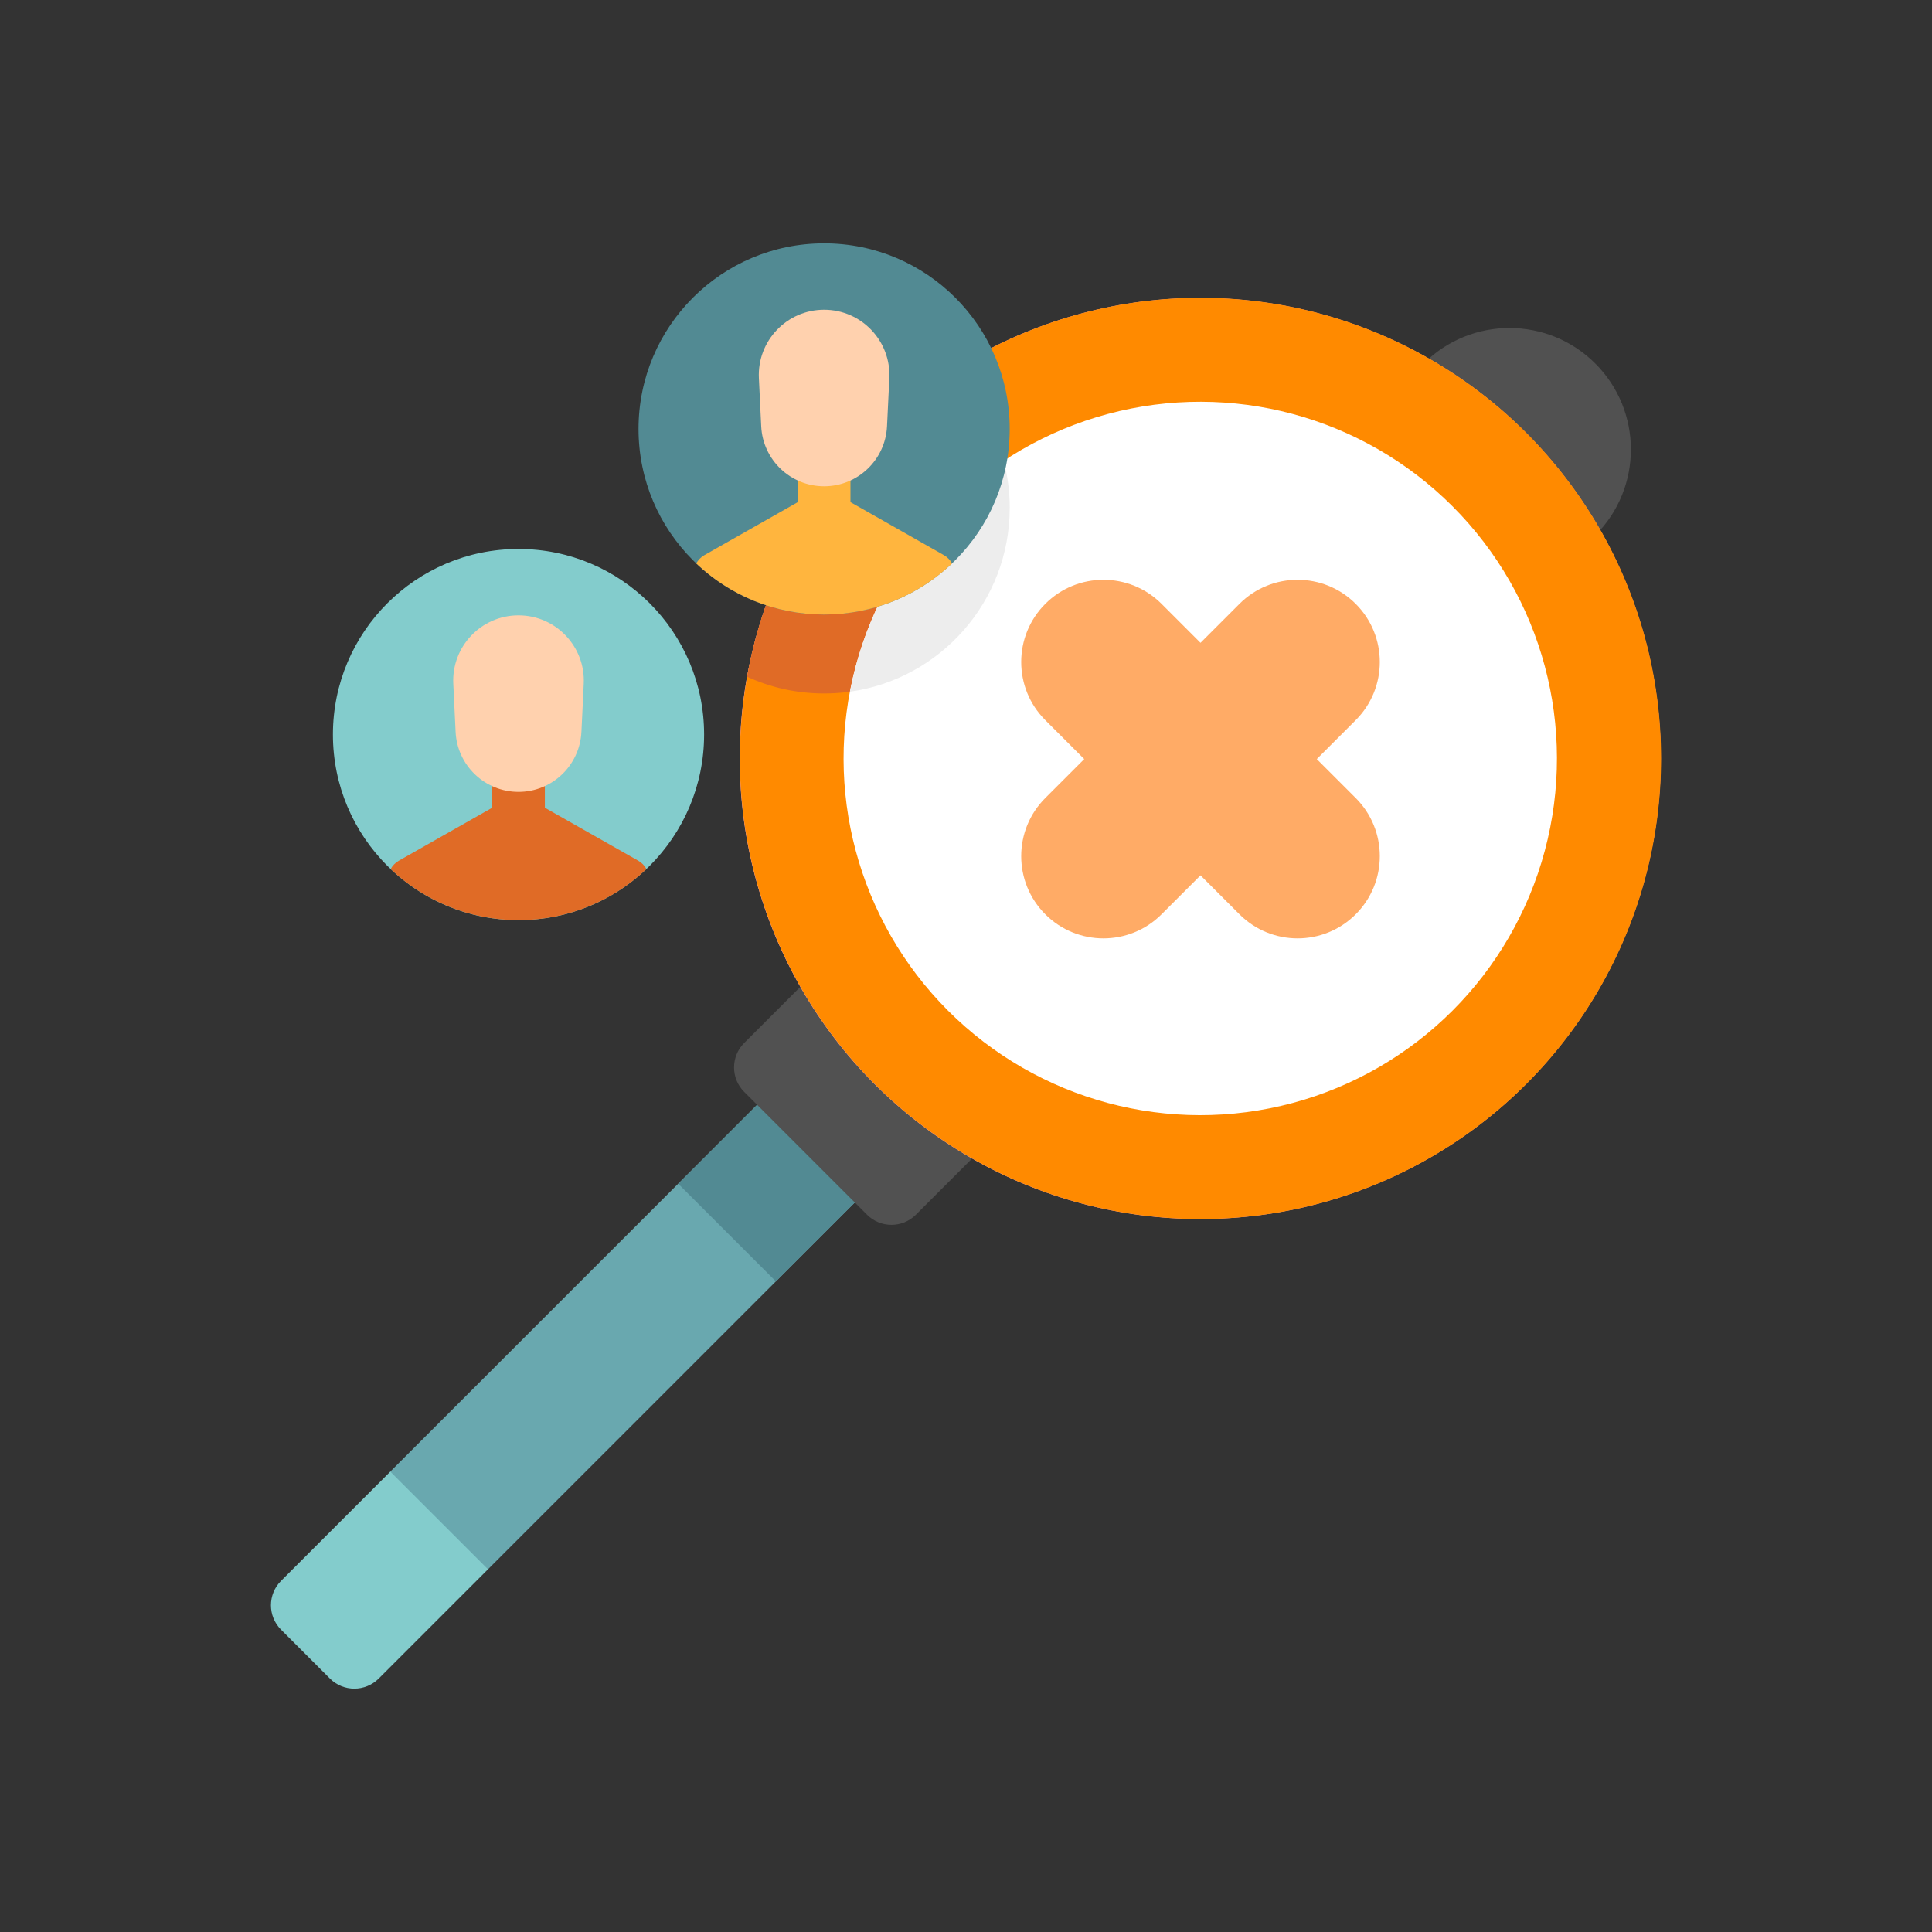 <?xml version="1.0" encoding="UTF-8"?>
<svg id="uuid-1cde67cd-a856-4481-a387-a8eaf49405f0" data-name="Laag 1" xmlns="http://www.w3.org/2000/svg" viewBox="0 0 500 500">
  <rect x="0" y="0" width="500" height="500" fill="#333333" stroke="none"/>
  <defs>
    <style>
      .uuid-cadce72e-aee3-43b6-be45-dd01a35e10d1 {
        fill: #ffb53e;
      }

      .uuid-23205080-d605-4b85-9523-b77545adcc70 {
        fill: #ff8a00;
      }

      .uuid-63e9cc6e-16e4-45b4-ab31-2a1066149676 {
        fill: #fff;
      }

      .uuid-03cc3452-e18f-47a6-99a8-51a541e8d6cd {
        fill: #e06b26;
      }

      .uuid-97fa536d-b160-412f-9154-2f12b11f16d6 {
        fill: #ffab66;
      }

      .uuid-97057e78-f549-46b1-ad4c-d522cd5e1558 {
        fill: #83cccc;
      }

      .uuid-4af6b65b-33aa-403c-a803-2cb9660fdd90 {
        fill: #ffa8cf;
      }

      .uuid-b7eb35bb-90a0-461b-ad51-640c748ecf9e {
        fill: #528a93;
      }

      .uuid-3779a572-461e-454b-ae3e-93878ec92bbf {
        fill: #515151;
      }

      .uuid-ae00f984-eb64-4c20-bc25-837a704e7c8a {
        fill: #ffd1ae;
      }

      .uuid-28baa5a3-2293-413d-bb12-2d499dd5f585 {
        fill: #69a8af;
      }

      .uuid-0ea231ed-e862-406e-aee0-799596924a85 {
        fill: #ededed;
      }
    </style>
  </defs>
  <path class="uuid-28baa5a3-2293-413d-bb12-2d499dd5f585" d="M317.86,214.56l-191.58,191.58-19.31-5.79-5.98-19.49,191.59-191.58,25.28,25.28Z"/>
  <path class="uuid-97057e78-f549-46b1-ad4c-d522cd5e1558" d="M101.01,380.85l-28.27,28.27c-3.49,3.49-3.49,9.15,0,12.64l12.64,12.64c3.49,3.49,9.15,3.49,12.64,0l28.27-28.27c-8.43-8.43-16.85-16.85-25.28-25.28Z"/>
  <path class="uuid-b7eb35bb-90a0-461b-ad51-640c748ecf9e" d="M271.74,260.68l-70.94,70.95-25.28-25.28,71.01-71.02c8.4,8.45,16.81,16.91,25.22,25.35Z"/>
  <path class="uuid-3779a572-461e-454b-ae3e-93878ec92bbf" d="M224.39,314.37l-31.8-31.8c-3.49-3.49-3.49-9.15,0-12.64l175.84-175.84c12.27-12.27,32.17-12.27,44.44,0,12.27,12.27,12.27,32.17,0,44.44l-175.84,175.84c-3.49,3.49-9.15,3.49-12.64,0h0Z"/>
  <circle class="uuid-4af6b65b-33aa-403c-a803-2cb9660fdd90" cx="310.63" cy="196.29" r="119.19"/>
  <circle class="uuid-23205080-d605-4b85-9523-b77545adcc70" cx="310.68" cy="196.28" r="119.21"/>
  <path class="uuid-03cc3452-e18f-47a6-99a8-51a541e8d6cd" d="M261.31,131.44c0,26.53-21.51,48.03-48.03,48.03-7.11,0-13.86-1.55-19.94-4.33,5.91-33.04,25.44-61.37,52.58-78.95,9.47,8.77,15.39,21.32,15.39,35.25Z"/>
  <circle class="uuid-63e9cc6e-16e4-45b4-ab31-2a1066149676" cx="310.63" cy="196.29" r="92.31" transform="translate(-47.82 277.14) rotate(-45)"/>
  <path class="uuid-0ea231ed-e862-406e-aee0-799596924a85" d="M261.31,131.44c0,24.25-17.98,44.31-41.33,47.56,4.71-24.89,19.41-46.24,39.78-59.74,1.01,3.89,1.56,7.97,1.56,12.18h0Z"/>
  <path class="uuid-97fa536d-b160-412f-9154-2f12b11f16d6" d="M350.86,156.28h0c-8.31-8.31-21.78-8.31-30.09,0l-10.08,10.08-10.08-10.08c-8.31-8.31-21.78-8.31-30.09,0h0c-8.31,8.31-8.31,21.78,0,30.09l10.08,10.08-10.08,10.08c-8.31,8.31-8.31,21.78,0,30.09h0c8.31,8.31,21.78,8.31,30.09,0l10.08-10.08,10.08,10.08c8.31,8.31,21.78,8.31,30.09,0h0c8.31-8.31,8.31-21.78,0-30.09l-10.08-10.08,10.08-10.08c8.31-8.31,8.31-21.78,0-30.09Z"/>
  <circle class="uuid-b7eb35bb-90a0-461b-ad51-640c748ecf9e" cx="213.28" cy="111.01" r="48.03"/>
  <path class="uuid-cadce72e-aee3-43b6-be45-dd01a35e10d1" d="M246.39,145.82c-8.62,8.19-20.27,13.22-33.1,13.22s-24.48-5.03-33.1-13.22c.48-.89,1.21-1.64,2.1-2.15l24.18-13.72v-8.24h13.63v8.24l24.18,13.72c.9.51,1.63,1.26,2.11,2.14h0Z"/>
  <path class="uuid-ae00f984-eb64-4c20-bc25-837a704e7c8a" d="M196.4,97.88l.6,12.45c.42,8.69,7.59,15.52,16.28,15.52s15.86-6.83,16.28-15.52l.6-12.45c.47-9.64-7.23-17.72-16.88-17.72s-17.35,8.07-16.88,17.72h0Z"/>
  <circle class="uuid-97057e78-f549-46b1-ad4c-d522cd5e1558" cx="134.19" cy="190.1" r="48.03"/>
  <path class="uuid-03cc3452-e18f-47a6-99a8-51a541e8d6cd" d="M167.3,224.91c-8.62,8.19-20.27,13.22-33.1,13.22s-24.48-5.03-33.1-13.22c.48-.89,1.21-1.64,2.1-2.15l24.18-13.72v-8.24h13.63v8.24l24.18,13.72c.9.51,1.63,1.26,2.11,2.14h0Z"/>
  <path class="uuid-ae00f984-eb64-4c20-bc25-837a704e7c8a" d="M117.31,176.97l.6,12.45c.42,8.69,7.59,15.52,16.28,15.52s15.86-6.83,16.28-15.52l.6-12.45c.47-9.64-7.23-17.72-16.88-17.72s-17.35,8.07-16.88,17.72h0Z"/>
</svg>